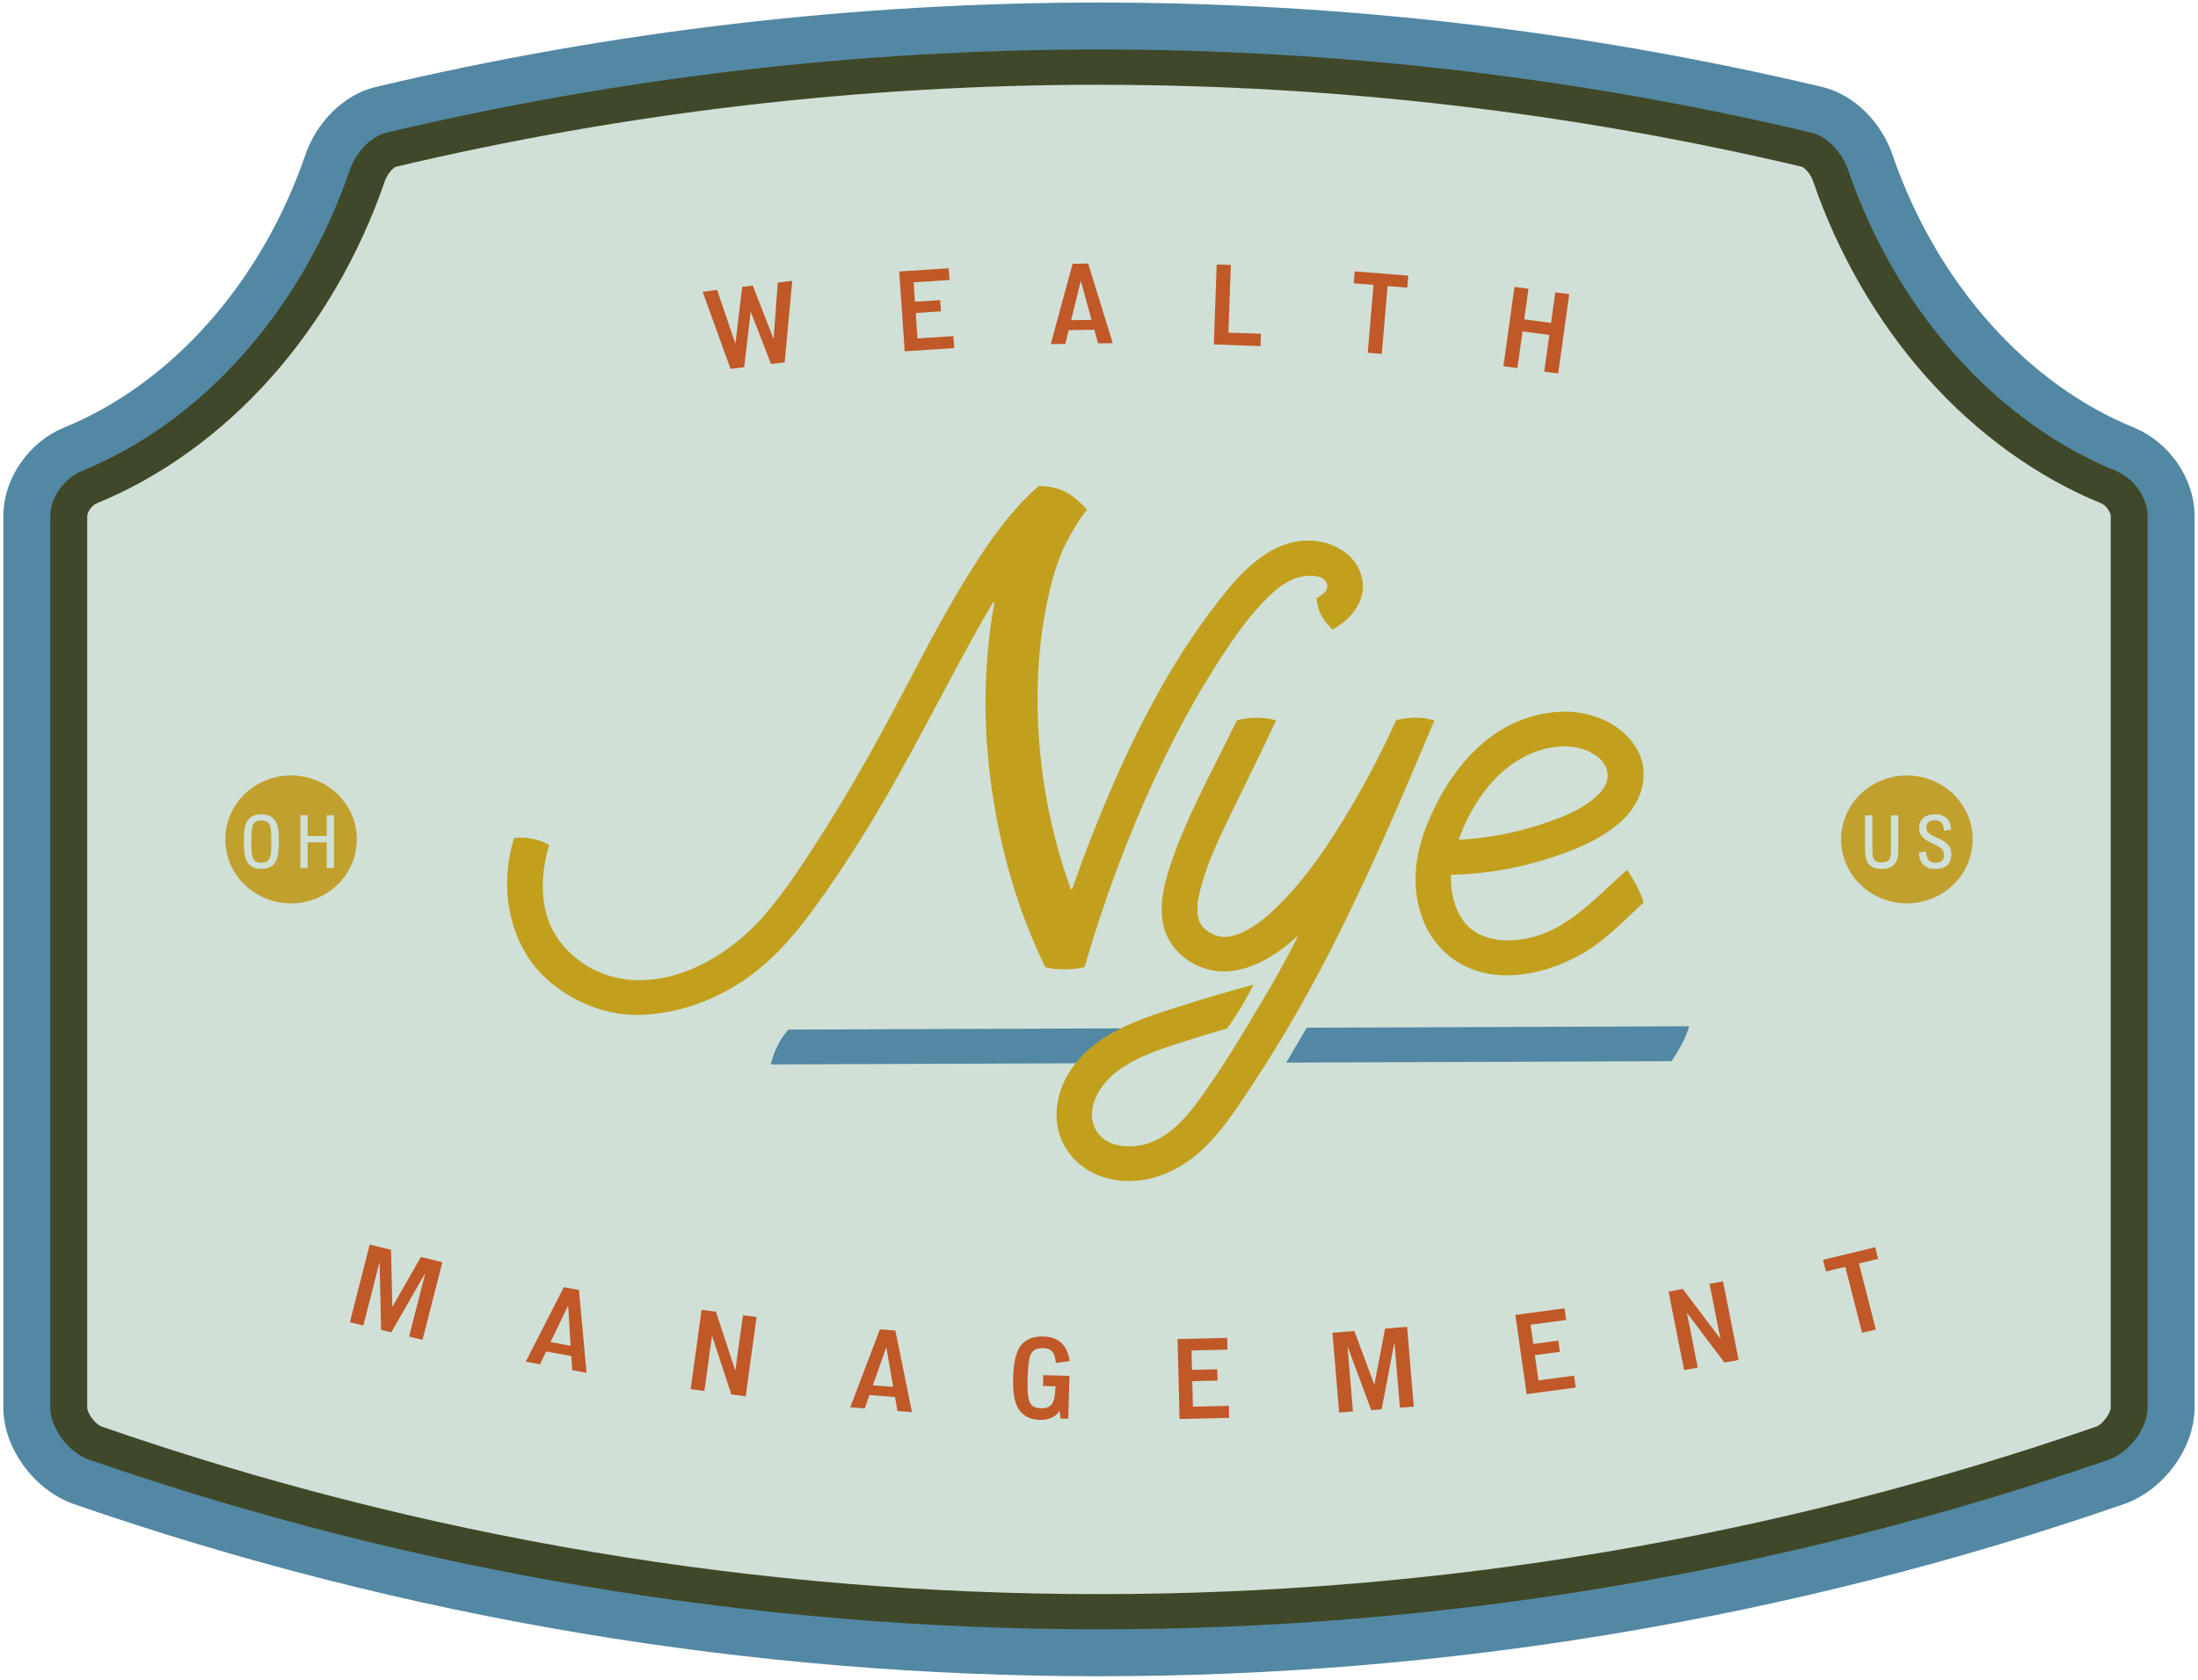 <?xml version="1.0" encoding="UTF-8"?> <svg xmlns="http://www.w3.org/2000/svg" width="492" height="376" viewBox="0 0 492 376" fill="none"><path d="M245.995 363.423C168.922 363.423 93.037 350.674 20.44 325.525C16.437 324.118 12.771 319.174 12.771 315.178V115.51C12.771 111.992 15.482 108.108 18.945 106.654C46.128 95.622 68.883 70.126 79.744 38.475C81.027 34.77 83.998 31.674 86.96 30.971C138.952 18.654 192.469 12.415 246.004 12.415C299.54 12.415 353.057 18.663 405.059 30.98C408.02 31.683 410.982 34.779 412.274 38.503C423.136 70.135 445.891 95.632 473.141 106.701C476.527 108.118 479.237 112.011 479.237 115.528V315.197C479.237 319.202 475.562 324.137 471.54 325.562C398.972 350.703 323.086 363.451 246.014 363.451L245.995 363.423Z" fill="#D0E0D7"></path><path d="M245.995 18.983C298.972 18.983 351.929 25.156 403.371 37.341C403.921 37.576 405.223 38.758 405.841 40.559C411.464 56.947 420.3 72.172 431.384 84.601C442.573 97.143 456.068 106.862 470.421 112.715C471.54 113.203 472.466 114.77 472.466 115.511V315.17C472.428 316.352 470.662 318.838 469.244 319.354C397.391 344.241 322.286 356.858 245.995 356.858C169.704 356.858 94.609 344.241 22.746 319.354C21.328 318.838 19.563 316.361 19.524 315.179V115.511C19.524 114.77 20.46 113.203 21.569 112.706C35.922 106.862 49.417 97.143 60.607 84.592C71.69 72.162 80.516 56.938 86.13 40.578C86.757 38.748 88.06 37.557 88.609 37.332C140.062 25.156 193.019 18.974 245.986 18.974M245.995 5.832C192.054 5.832 138.113 12.079 85.349 24.584C80.13 25.822 75.365 30.512 73.33 36.394C62.96 66.609 41.585 90.342 16.264 100.614C10.264 103.128 6.01 109.413 6.01 115.501V315.17C6.01 321.868 11.441 329.344 18.174 331.717C91.841 357.242 168.923 370 246.005 370C323.087 370 400.159 357.242 473.836 331.717C480.569 329.344 486 321.868 486 315.17C486 248.614 486 182.058 486 115.501C486 109.404 481.746 103.119 475.746 100.614C450.435 90.342 429.059 66.609 418.68 36.394C416.644 30.512 411.879 25.822 406.661 24.584C353.887 12.088 299.946 5.832 246.014 5.832H245.995Z" fill="#3F4828"></path><path d="M406.641 24.573C301.093 -0.426 190.887 -0.426 85.339 24.573C80.121 25.812 75.355 30.502 73.32 36.384C62.95 66.599 41.575 90.332 16.254 100.604C10.254 103.118 6 109.403 6 115.491V315.16C6 321.857 11.431 329.334 18.164 331.707C165.508 382.748 326.482 382.748 473.816 331.707C480.549 329.334 485.98 321.857 485.98 315.16C485.98 248.604 485.98 182.047 485.98 115.491C485.98 109.394 481.726 103.109 475.726 100.604C450.415 90.332 429.039 66.599 418.66 36.384C416.625 30.502 411.859 25.812 406.641 24.573Z" stroke="#5388A4" stroke-width="10.51" stroke-miterlimit="10"></path><path d="M157.279 65.304L160.52 64.91L164.61 76.946L166.134 64.225L168.507 63.935L173.166 75.904L174.092 63.259L177.334 62.865L175.645 81.12L172.588 81.486L168.035 69.76L166.578 82.208L163.52 82.574L157.27 65.276L157.279 65.304Z" fill="#C05828"></path><path d="M201.275 60.774L212.358 60.051L212.541 62.678L204.506 63.203L204.805 67.546L210.448 67.181L210.622 69.704L204.979 70.07L205.374 75.764L213.41 75.239L213.593 77.921L202.509 78.644L201.275 60.764V60.774Z" fill="#C05828"></path><path d="M240.1 59.047L243.573 58.991L249.071 76.824L245.811 76.871L244.943 73.813L239.203 73.897L238.461 76.983L235.2 77.03L240.1 59.038V59.047ZM239.753 71.674L244.335 71.608L241.962 62.969H241.914L239.763 71.683L239.753 71.674Z" fill="#C05828"></path><path d="M272.357 59.207L275.511 59.32L274.961 74.46L282.244 74.713L282.148 77.471L271.701 77.115L272.347 59.207H272.357Z" fill="#C05828"></path><path d="M307.449 63.775L303.012 63.419L303.243 60.745L315.233 61.711L315.002 64.394L310.594 64.038L309.301 79.216L306.156 78.963L307.449 63.785V63.775Z" fill="#C05828"></path><path d="M339.001 64.226L342.136 64.639L341.181 71.487L347.181 72.284L348.136 65.436L351.261 65.849L348.782 83.607L345.657 83.194L346.805 74.976L340.805 74.179L339.657 82.397L336.522 81.984L339.001 64.226Z" fill="#C05828"></path><path d="M82.753 278.622L87.528 279.776L87.808 292.581L94.213 281.389L99.016 282.553L94.579 299.935L91.57 299.203L95.177 285.095H95.129L87.586 298.265L85.309 297.712L84.962 282.628H84.933L81.326 296.727L78.316 295.995L82.753 278.613V278.622Z" fill="#C05828"></path><path d="M126.179 288.144L129.594 288.772L131.292 307.318L128.089 306.727L127.877 303.565L122.244 302.534L120.884 305.413L117.681 304.822L126.199 288.153L126.179 288.144ZM123.228 300.442L127.723 301.267L127.182 292.337H127.134L123.228 300.442Z" fill="#C05828"></path><path d="M157.038 293.21L160.25 293.632L164.571 306.774H164.6L166.307 294.429L169.356 294.823L166.905 312.581L163.693 312.159L159.401 299.045H159.372L157.674 311.371L154.597 310.968L157.047 293.21H157.038Z" fill="#C05828"></path><path d="M196.954 297.581L200.417 297.853L204.14 316.117L200.889 315.864L200.33 312.74L194.61 312.29L193.568 315.291L190.317 315.038L196.954 297.59V297.581ZM195.362 310.113L199.925 310.47L198.41 301.652H198.362L195.372 310.113H195.362Z" fill="#C05828"></path><path d="M226.788 308.34C226.875 305.394 227.29 302.974 228.361 301.417C229.431 299.86 231.216 299.119 233.531 299.184C235.663 299.24 237.38 299.953 238.431 301.679C238.904 302.458 239.222 303.34 239.454 304.681L236.357 305.103C236.251 304.306 236.135 303.762 236.01 303.406C235.595 302.195 234.688 301.83 233.454 301.801C232.142 301.764 231.177 302.148 230.695 303.255C230.357 304.043 230.097 305.591 230.02 308.434C229.933 311.248 230.097 312.842 230.396 313.64C230.83 314.859 231.795 315.216 233.029 315.253C233.926 315.281 234.766 315.122 235.344 314.447C235.914 313.743 236.193 312.524 236.28 310.347L233.463 310.272L233.531 307.843L239.396 308.002L239.116 317.617L237.409 317.57L237.148 315.797C236.454 317.111 234.824 317.908 232.663 317.852C230.454 317.786 228.853 316.848 227.946 315.338C226.962 313.724 226.692 311.285 226.779 308.34H226.788Z" fill="#C05828"></path><path d="M263.588 299.756L274.691 299.493L274.758 302.129L266.713 302.317L266.819 306.66L272.472 306.529L272.53 309.061L266.877 309.193L267.022 314.896L275.067 314.709L275.134 317.392L264.032 317.654L263.588 299.746V299.756Z" fill="#C05828"></path><path d="M298.266 298.349L303.166 297.964L307.632 310.009L310.034 297.42L314.963 297.026L316.458 314.878L313.362 315.122L312.146 300.638H312.098L309.272 315.478L306.937 315.666L301.661 301.473H301.632L302.847 315.966L299.751 316.21L298.256 298.358L298.266 298.349Z" fill="#C05828"></path><path d="M339.214 294.354L350.21 292.872L350.577 295.479L342.6 296.549L343.207 300.855L348.812 300.104L349.169 302.609L343.564 303.359L344.365 309.016L352.342 307.946L352.718 310.611L341.722 312.093L339.194 294.344L339.214 294.354Z" fill="#C05828"></path><path d="M373.486 289.138L376.66 288.538L385.062 299.654H385.09L382.66 287.412L385.679 286.84L389.171 304.429L385.997 305.029L377.634 293.932H377.605L380.026 306.145L376.978 306.718L373.486 289.129V289.138Z" fill="#C05828"></path><path d="M413.044 283.594L408.733 284.635L408.067 282.027L419.739 279.204L420.404 281.811L416.112 282.843L419.883 297.618L416.816 298.359L413.044 283.584V283.594Z" fill="#C05828"></path><path d="M65.15 202.226C73.279 202.226 79.87 195.817 79.87 187.911C79.87 180.005 73.279 173.596 65.15 173.596C57.02 173.596 50.43 180.005 50.43 187.911C50.43 195.817 57.02 202.226 65.15 202.226Z" fill="#C1A02E"></path><path d="M54.578 188.399C54.578 186.617 54.684 185.05 55.253 183.972C55.803 182.912 56.825 182.292 58.494 182.292C60.163 182.292 61.195 182.902 61.745 183.972C62.295 185.032 62.42 186.767 62.42 188.399C62.42 190.032 62.295 191.767 61.745 192.827C61.195 193.906 60.134 194.506 58.494 194.506C56.855 194.506 55.813 193.887 55.253 192.827C54.684 191.748 54.578 190.182 54.578 188.399ZM58.485 193.108C59.44 193.108 60.115 192.836 60.423 191.964C60.617 191.429 60.732 190.501 60.732 188.399C60.732 186.298 60.607 185.369 60.423 184.835C60.115 183.962 59.44 183.69 58.485 183.69C57.53 183.69 56.874 183.962 56.565 184.835C56.372 185.369 56.256 186.298 56.256 188.399C56.256 190.501 56.382 191.429 56.565 191.964C56.874 192.836 57.549 193.108 58.485 193.108Z" fill="#D0E0D7"></path><path d="M67.224 182.509H68.854V187.153H73.127V182.509H74.767V194.291H73.127V188.569H68.854V194.291H67.224V182.509Z" fill="#D0E0D7"></path><path d="M426.84 202.226C434.969 202.226 441.56 195.817 441.56 187.911C441.56 180.005 434.969 173.596 426.84 173.596C418.71 173.596 412.12 180.005 412.12 187.911C412.12 195.817 418.71 202.226 426.84 202.226Z" fill="#C1A02E"></path><path d="M417.483 182.507H419.113V189.88C419.113 191.071 419.161 191.55 419.267 191.878C419.528 192.788 420.222 193.07 421.187 193.07C422.151 193.07 422.865 192.797 423.126 191.878C423.232 191.512 423.28 191.118 423.28 189.88V182.507H424.91V190.415C424.91 192.91 424.042 194.505 421.187 194.505C418.331 194.505 417.483 192.901 417.483 190.415V182.507Z" fill="#D0E0D7"></path><path d="M431.122 190.584C431.189 192.404 431.865 193.145 433.283 193.145C434.585 193.145 435.135 192.526 435.135 191.391C435.135 190.012 434.353 189.674 432.299 188.68C430.948 188.023 429.579 187.282 429.579 185.293C429.579 183.305 431.054 182.282 433.128 182.282C435.376 182.282 436.62 183.445 436.746 185.716L435.135 185.988C435.086 184.205 434.373 183.633 433.109 183.633C431.845 183.633 431.209 184.205 431.209 185.228C431.209 186.56 432.26 186.879 433.977 187.723C435.549 188.502 436.784 189.205 436.784 191.278C436.784 193.211 435.694 194.515 433.254 194.515C431.122 194.515 429.675 193.52 429.511 190.875L431.122 190.594V190.584Z" fill="#D0E0D7"></path><path d="M176.514 230.47C176.514 230.47 175.212 231.746 174.084 234.016C172.945 236.286 172.55 238.284 172.55 238.284C198.459 238.172 250.259 237.993 250.259 237.993L252.94 230.208C252.94 230.208 203.61 230.367 176.514 230.489V230.47Z" fill="#5288A4"></path><path d="M378.089 229.739C355.719 229.833 333.34 229.917 310.971 230.002C304.817 230.021 298.653 230.049 292.499 230.068L287.907 237.872C315.688 237.779 343.469 237.685 371.249 237.572C372.204 237.572 373.169 237.572 374.124 237.563C374.124 237.563 375.089 236.315 376.372 233.923C377.645 231.531 378.098 229.749 378.098 229.749L378.089 229.739Z" fill="#5288A4"></path><path d="M320.838 161.25C320.838 161.25 319.478 160.659 316.845 160.659C314.211 160.659 312.494 161.25 312.494 161.25H312.475C312.388 161.438 312.311 161.625 312.224 161.822C311.819 162.732 311.395 163.633 310.97 164.533C310.141 166.297 309.282 168.042 308.395 169.777C306.417 173.67 304.305 177.507 302.067 181.269C297.688 188.614 292.971 195.715 287.048 201.812C285.717 203.182 284.318 204.505 282.823 205.715C281.964 206.409 280.778 207.281 279.263 208.126C278.916 208.313 278.569 208.501 278.222 208.67C278.145 208.707 277.826 208.848 277.653 208.932C277.46 208.998 277.074 209.148 276.948 209.195C276.611 209.308 276.264 209.411 275.916 209.495C275.608 209.57 275.299 209.626 274.99 209.692C274.932 209.692 274.874 209.702 274.807 209.711C274.469 209.72 274.141 209.73 273.804 209.73C273.659 209.73 273.524 209.711 273.379 209.711C272.83 209.589 272.289 209.458 271.759 209.279C271.691 209.251 271.614 209.214 271.547 209.176C271.18 208.979 270.833 208.773 270.486 208.566C270.379 208.501 270.273 208.426 270.167 208.351C270.148 208.332 270.148 208.332 270.119 208.313C269.868 208.097 269.627 207.863 269.376 207.638C269.27 207.544 269.203 207.497 269.154 207.46C269.145 207.431 269.116 207.385 269.068 207.319C268.865 207.019 268.691 206.7 268.518 206.381C268.469 206.268 268.402 206.099 268.363 205.977C268.257 205.612 268.17 205.246 268.093 204.87C268.084 204.758 268.064 204.645 268.064 204.533C268.055 204.045 268.026 203.567 268.045 203.079C268.055 202.628 268.093 202.188 268.141 201.737C268.161 201.568 268.161 201.493 268.17 201.465C268.17 201.465 268.19 201.4 268.238 201.165C268.431 200.152 268.662 199.139 268.942 198.145C270.476 192.666 272.984 187.46 275.453 182.338C278.675 175.668 282.022 169.064 285.119 162.338C285.283 161.991 285.63 161.269 285.63 161.269C285.63 161.269 283.98 160.678 281.386 160.678C278.791 160.678 276.852 161.269 276.852 161.269C271.633 172.132 265.508 182.816 261.785 194.242C260.415 198.435 259.441 203.051 260.482 207.422C261.38 211.202 264.244 214.336 267.775 216.043C275.154 219.608 282.717 215.949 288.485 211.249C289.218 210.649 290.25 209.598 290.405 209.617C290.54 209.636 290.057 210.499 289.778 211.052C287.858 214.776 285.996 218.2 284.25 221.165C275.675 235.714 273.042 239.645 269.511 244.654C266.338 249.166 262.335 254.382 256.711 256.042C252.766 257.205 247.306 256.811 245.242 252.853C242.792 248.153 246.226 242.731 250.016 239.86C254.714 236.296 260.704 234.542 266.289 232.769C269.068 231.887 271.855 231.052 274.653 230.236C274.653 230.236 276.157 228.219 277.653 225.752C279.148 223.285 280.595 220.433 280.595 220.433C275.164 221.868 269.772 223.482 264.418 225.17C258.756 226.962 252.901 228.791 247.836 231.896C241.538 235.752 236.647 241.812 236.493 249.307C236.348 256.164 241.017 261.98 247.779 263.753C254.589 265.545 261.476 263.415 266.868 259.269C272.463 254.973 276.35 248.838 280.17 243.087C287.578 231.906 294.147 220.227 300.089 208.248C307.555 193.201 314.134 177.751 320.655 162.301C320.8 161.963 321.108 161.269 321.108 161.269H320.848L320.838 161.25ZM271.855 209.308C272.039 209.383 272.116 209.401 271.855 209.308V209.308ZM275.038 209.683C275.318 209.655 275.405 209.617 275.038 209.683V209.683Z" fill="#C2A01E"></path><path d="M364.198 194.739C356.578 201.409 349.574 210.002 338.443 210.49C334.305 210.668 330.099 209.608 327.591 206.184C325.536 203.379 324.678 199.655 324.765 196.09C324.765 195.95 324.88 195.846 325.025 195.837C331.72 195.659 338.424 194.636 344.819 192.732C351.253 190.818 358.275 188.229 363.195 183.586C367.844 179.186 369.648 172.385 365.905 166.86C362.211 161.419 355.246 158.896 348.726 159.355C334.044 160.378 324.514 172.066 319.479 184.468C316.826 191.006 315.861 197.882 318.09 204.702C320.009 210.593 324.234 215.208 330.292 217.244C337.845 219.777 346.488 217.619 353.259 214.007C358.873 211.015 363.291 206.296 367.902 202.019C367.902 202.019 367.42 200.349 366.455 198.454C365.491 196.559 364.208 194.739 364.208 194.739H364.198ZM343.594 168.333C347.896 166.747 353.047 166.372 357.012 168.989C360.291 171.156 360.86 174.618 358.131 177.488C354.234 181.578 348.031 183.642 342.697 185.227C337.498 186.775 332.183 187.676 326.79 187.976C326.655 187.976 326.559 187.854 326.597 187.732C329.549 179.552 335.318 171.391 343.594 168.333Z" fill="#C2A01E"></path><path d="M304.731 128.849C303.458 124.355 299.069 121.598 294.468 121.11C283.905 119.993 276.42 129.627 270.931 136.944C259.462 152.235 251.205 169.824 244.279 187.431C242.774 191.249 241.366 195.105 240.015 198.979C239.958 199.138 239.726 199.138 239.668 198.979C235.009 186.09 232.511 172.375 232.27 158.755C232.125 150.781 232.723 142.798 234.353 134.974C235.163 131.072 236.176 127.17 237.729 123.474C238.742 121.063 241.819 115.613 243.324 114.215C243.324 114.215 241.752 111.954 238.81 110.284C235.868 108.615 232.52 108.83 232.52 108.83C231.459 109.693 230.456 110.641 229.521 111.598C224.379 116.842 220.212 123.052 216.392 129.243C209.264 140.79 203.36 153.023 196.84 164.89C193.058 171.775 189.132 178.576 184.927 185.227C180.692 191.915 176.322 198.81 171.133 204.851C162.972 214.363 148.792 222.581 135.76 218.247C129.693 216.23 124.388 211.324 122.507 205.311C120.934 200.283 121.32 194.251 122.941 189.186C122.941 189.186 121.455 188.182 119.121 187.75C116.787 187.319 115.07 187.591 115.07 187.591C111.501 199.138 113.96 212.647 123.867 220.451C129.394 224.813 136.368 227.44 143.545 227.187C151.213 226.924 158.766 224.344 165.181 220.311C172.059 215.977 177.152 210.236 181.878 203.81C186.914 196.972 191.544 189.852 195.894 182.582C203.505 169.861 210.132 156.644 217.251 143.661C218.871 140.706 220.54 137.77 222.276 134.881C222.373 134.721 222.624 134.806 222.585 134.984C221.755 139.074 221.128 144.665 220.839 149.242C219.99 162.751 221.35 176.409 224.437 189.561C226.617 198.829 229.781 207.872 233.938 216.483C233.938 216.483 235.366 216.999 238.202 216.999C241.038 216.999 242.765 216.483 242.765 216.483C247.057 201.737 252.401 187.234 258.941 173.295C262.501 165.696 266.417 158.239 270.864 151.09C274.828 144.712 279.179 138.014 284.744 132.817C287.359 130.378 290.908 128.295 294.998 129.055C296.136 129.262 297.516 130.397 296.995 131.851C296.696 132.686 295.645 133.361 294.69 133.896C294.69 133.896 294.815 136.072 295.818 137.854C296.821 139.637 298.268 140.941 298.268 140.941C298.268 140.941 298.953 140.537 299.339 140.293C303.323 137.723 306.082 133.605 304.721 128.821L304.731 128.849Z" fill="#C2A01E"></path></svg> 